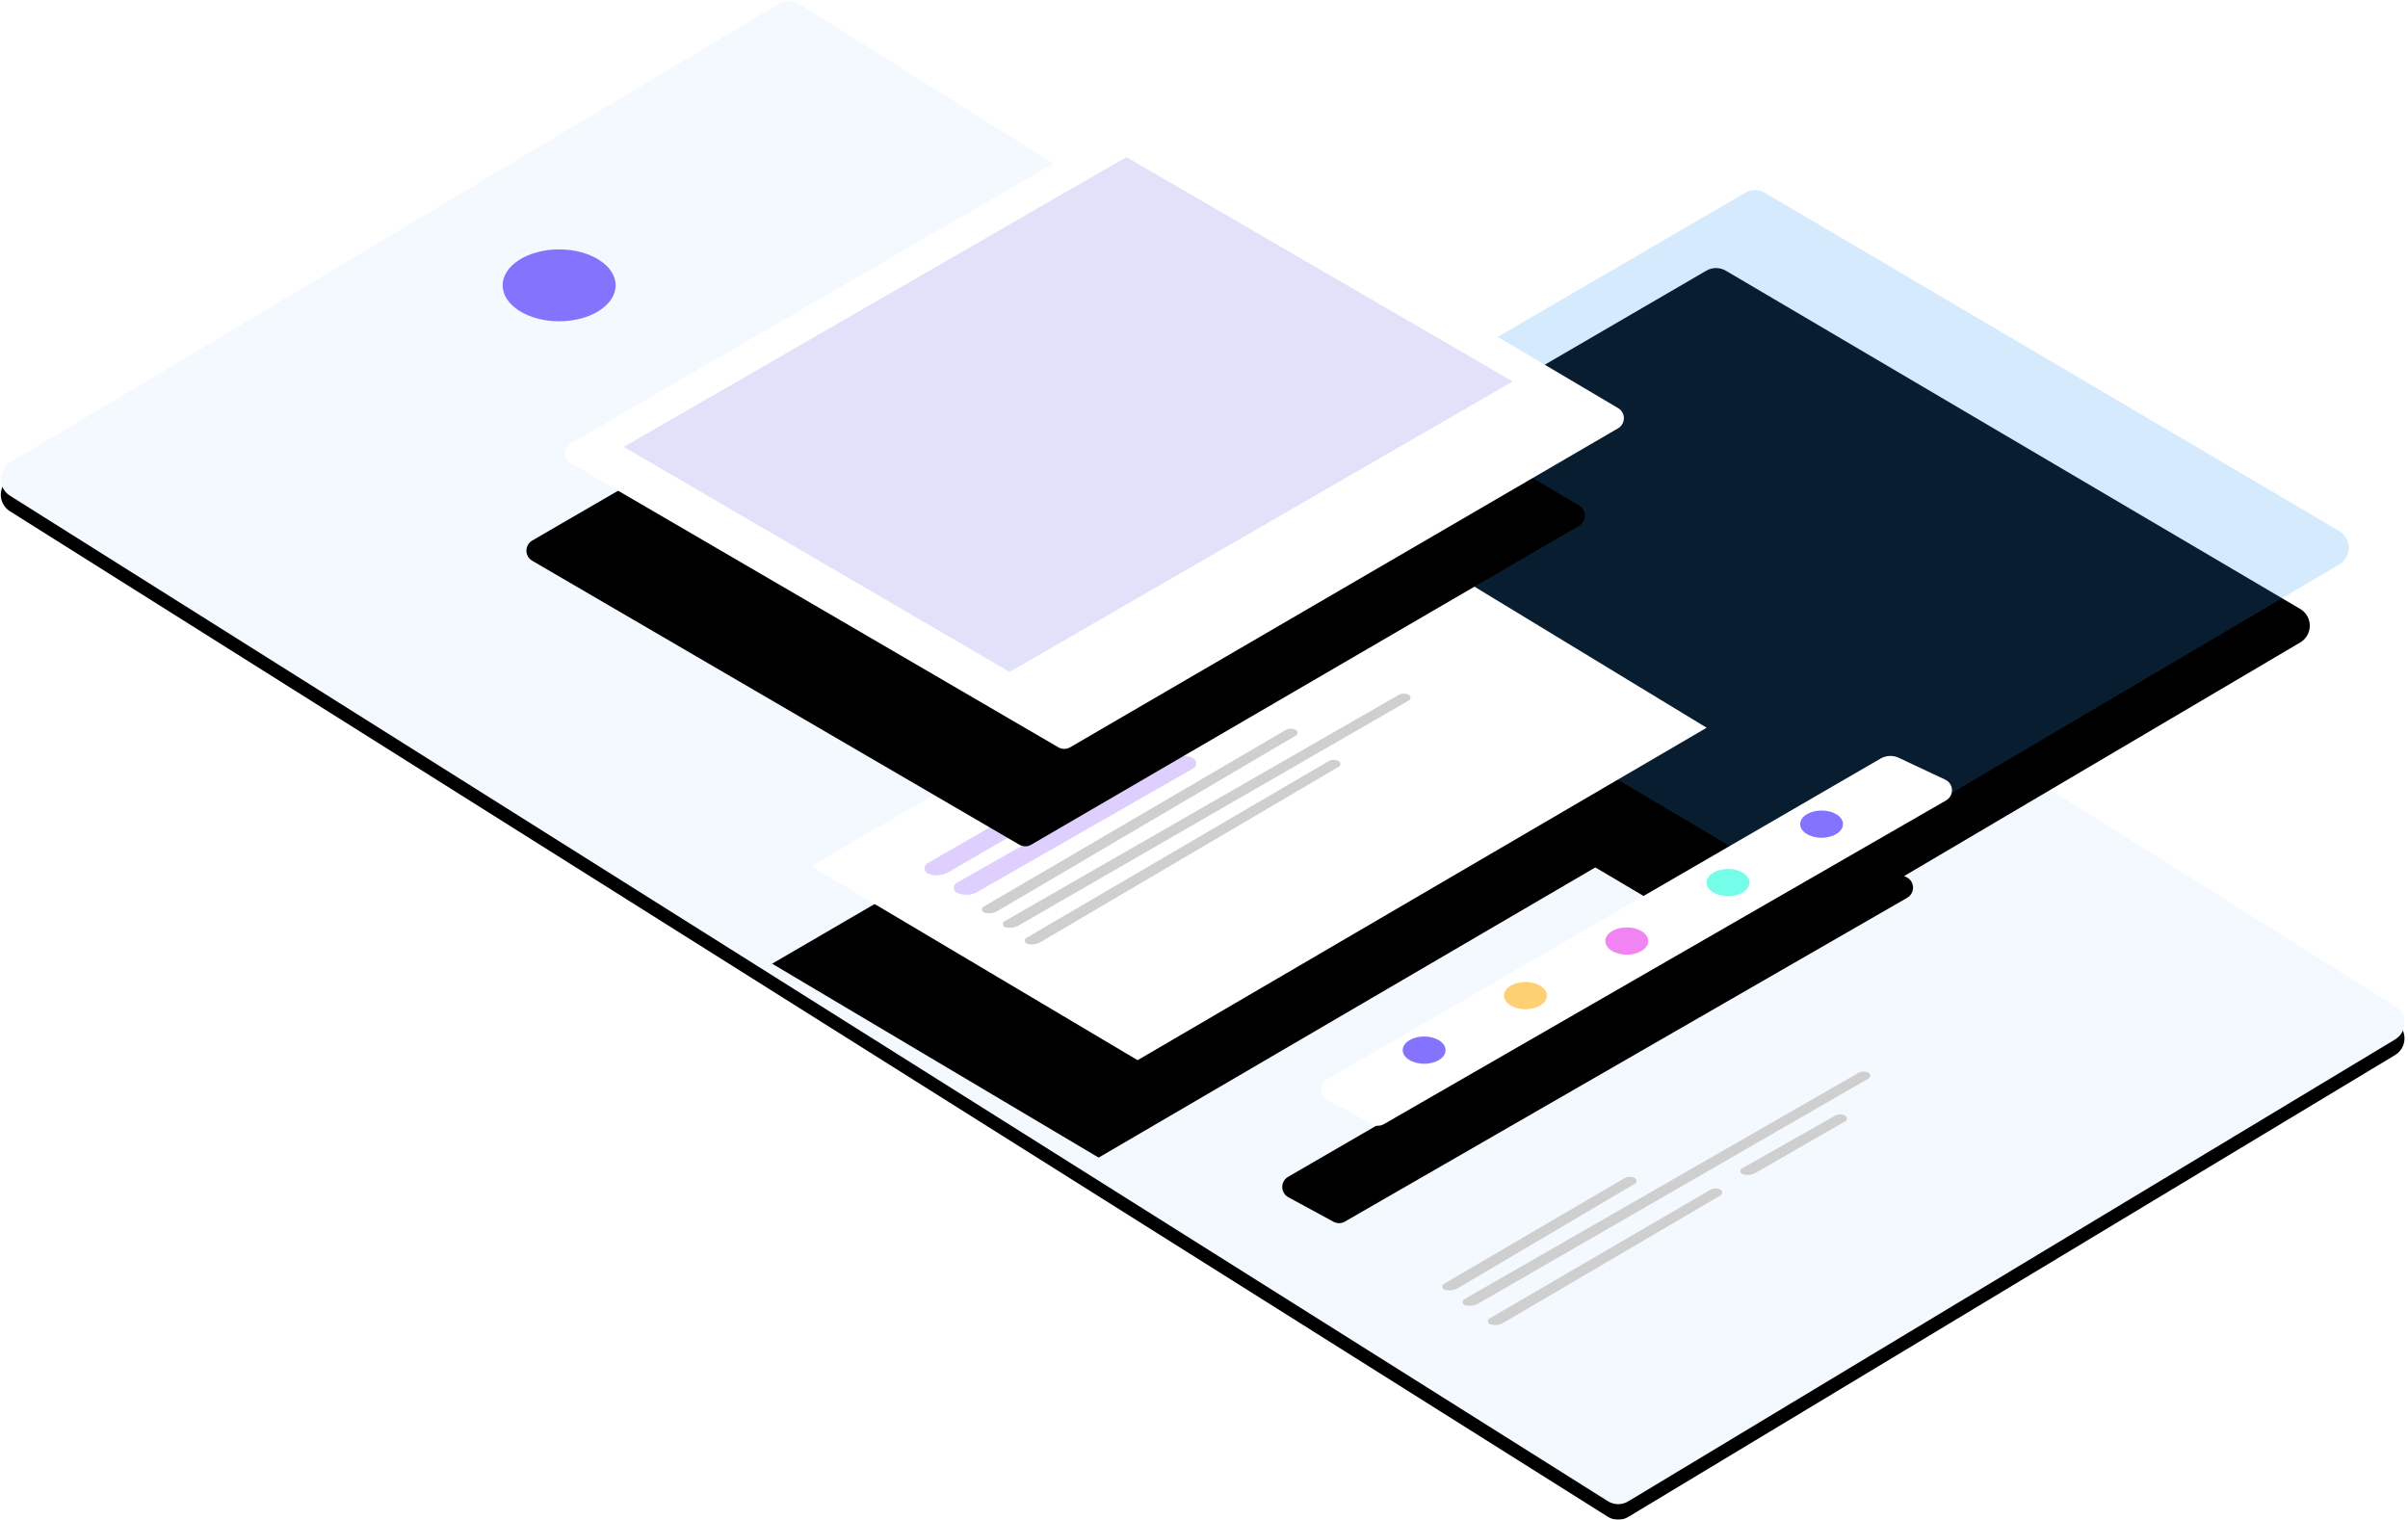 <?xml version="1.0" encoding="UTF-8"?>
<svg width="618px" height="390px" viewBox="0 0 618 390" version="1.1" xmlns="http://www.w3.org/2000/svg" xmlns:xlink="http://www.w3.org/1999/xlink">
    <!-- Generator: Sketch 48.2 (47327) - http://www.bohemiancoding.com/sketch -->
    <title>Group 58 Copy</title>
    <desc>Created with Sketch.</desc>
    <defs>
        <path d="M418.117,0.96 L615.354,118.679 C617.726,120.094 618.501,123.163 617.085,125.534 C616.681,126.212 616.122,126.784 615.455,127.204 L205.363,385.244 C203.766,386.25 201.738,386.27 200.121,385.296 L3.323,266.764 C0.957,265.34 0.194,262.267 1.619,259.902 C2.023,259.23 2.58,258.664 3.243,258.247 L412.896,1.019 C414.487,0.019 416.504,-0.003 418.117,0.96 Z" id="path-1"></path>
        <filter x="-0.3%" y="-0.5%" width="100.6%" height="102.1%" filterUnits="objectBoundingBox" id="filter-2">
            <feOffset dx="0" dy="4" in="SourceAlpha" result="shadowOffsetOuter1"></feOffset>
            <feColorMatrix values="0 0 0 0 0   0 0 0 0 0   0 0 0 0 0  0 0 0 0.154 0" type="matrix" in="shadowOffsetOuter1"></feColorMatrix>
        </filter>
        <path d="M170.101,49.473 L307.475,129.44 C309.862,130.83 310.67,133.89 309.281,136.277 C308.852,137.014 308.242,137.629 307.508,138.063 L159.693,225.632 C158.124,226.562 156.174,226.564 154.604,225.637 L17.667,144.88 C15.289,143.477 14.497,140.412 15.9,138.033 C16.331,137.303 16.94,136.695 17.67,136.265 L165.048,49.485 C166.606,48.568 168.538,48.563 170.101,49.473 Z" id="path-3"></path>
        <filter x="-4.1%" y="-7.0%" width="113.1%" height="127.9%" filterUnits="objectBoundingBox" id="filter-4">
            <feOffset dx="10" dy="20" in="SourceAlpha" result="shadowOffsetOuter1"></feOffset>
            <feGaussianBlur stdDeviation="2.5" in="shadowOffsetOuter1" result="shadowBlurOuter1"></feGaussianBlur>
            <feComposite in="shadowBlurOuter1" in2="SourceAlpha" operator="out" result="shadowBlurOuter1"></feComposite>
            <feColorMatrix values="0 0 0 0 0   0 0 0 0 0   0 0 0 0 0  0 0 0 0.251 0" type="matrix" in="shadowBlurOuter1"></feColorMatrix>
        </filter>
        <polygon id="path-5" points="82.578 0.591 229.84 86.315 146.038 136.078 0 50.759"></polygon>
        <filter x="-6.5%" y="-11.1%" width="119.6%" height="144.3%" filterUnits="objectBoundingBox" id="filter-6">
            <feOffset dx="10" dy="25" in="SourceAlpha" result="shadowOffsetOuter1"></feOffset>
            <feGaussianBlur stdDeviation="2.5" in="shadowOffsetOuter1" result="shadowBlurOuter1"></feGaussianBlur>
            <feColorMatrix values="0 0 0 0 0   0 0 0 0 0   0 0 0 0 0  0 0 0 0.251 0" type="matrix" in="shadowBlurOuter1"></feColorMatrix>
        </filter>
        <path d="M18.349,1.666 L160.427,84.018 C161.861,84.849 162.349,86.684 161.518,88.118 C161.242,88.595 160.839,88.987 160.354,89.25 L148.772,95.535 C147.856,96.033 146.748,96.019 145.845,95.499 L1.531,12.403 C0.095,11.576 -0.398,9.742 0.428,8.306 C0.735,7.774 1.197,7.349 1.752,7.088 L13.715,1.467 C15.199,0.77 16.93,0.844 18.349,1.666 Z" id="path-7"></path>
        <filter x="-9.3%" y="-15.8%" width="127.8%" height="163.2%" filterUnits="objectBoundingBox" id="filter-8">
            <feOffset dx="10" dy="25" in="SourceAlpha" result="shadowOffsetOuter1"></feOffset>
            <feGaussianBlur stdDeviation="2.5" in="shadowOffsetOuter1" result="shadowBlurOuter1"></feGaussianBlur>
            <feColorMatrix values="0 0 0 0 0   0 0 0 0 0   0 0 0 0 0  0 0 0 0.251 0" type="matrix" in="shadowBlurOuter1"></feColorMatrix>
        </filter>
        <path d="M131.594,1.466 L273.405,83.72 C274.838,84.551 275.326,86.387 274.495,87.82 C274.234,88.27 273.86,88.644 273.411,88.907 L148.382,161.783 C147.448,162.327 146.295,162.327 145.362,161.784 L4.725,79.916 C3.293,79.082 2.808,77.246 3.641,75.814 C3.899,75.371 4.266,75.002 4.707,74.741 L128.561,1.479 C129.496,0.927 130.655,0.922 131.594,1.466 Z" id="path-9"></path>
        <filter x="-5.4%" y="-9.3%" width="116.2%" height="137.0%" filterUnits="objectBoundingBox" id="filter-10">
            <feOffset dx="10" dy="25" in="SourceAlpha" result="shadowOffsetOuter1"></feOffset>
            <feGaussianBlur stdDeviation="2.5" in="shadowOffsetOuter1" result="shadowBlurOuter1"></feGaussianBlur>
            <feColorMatrix values="0 0 0 0 0   0 0 0 0 0   0 0 0 0 0  0 0 0 0.251 0" type="matrix" in="shadowBlurOuter1"></feColorMatrix>
        </filter>
    </defs>
    <g id="minimalMacbook-Copy" stroke="none" stroke-width="1" fill="none" fill-rule="evenodd" transform="translate(-4423, -1628)">
        <g id="Group-58-Copy" transform="translate(4732, 1821.5) scale(-1, 1) translate(-4732, -1821.5) translate(4423, 1628)">
            <g id="Rectangle-20-Copy-5">
                <use fill="black" fill-opacity="1" filter="url(#filter-2)" xlink:href="#path-1"></use>
                <use fill="#F3F9FF" fill-rule="evenodd" xlink:href="#path-1"></use>
            </g>
            <ellipse id="Oval-29-Copy-4" fill="#8474FD" cx="474.5" cy="73.227" rx="14.5" ry="9.227"></ellipse>
            <g id="Rectangle-20-Copy-5">
                <use fill="black" fill-opacity="1" filter="url(#filter-4)" xlink:href="#path-3"></use>
                <use fill-opacity="0.196" fill="#3294F4" fill-rule="evenodd" xlink:href="#path-3"></use>
            </g>
            <g id="Group-55" transform="translate(180, 136)">
                <g id="Rectangle-20">
                    <use fill="black" fill-opacity="1" filter="url(#filter-6)" xlink:href="#path-5"></use>
                    <use fill="#FFFFFF" fill-rule="evenodd" xlink:href="#path-5"></use>
                </g>
                <path d="M115.182,36.591 L199.988,85.552 C200.687,85.956 200.926,86.849 200.523,87.547 C200.364,87.822 200.121,88.038 199.829,88.162 L199.829,88.162 C198.132,88.882 196.194,88.762 194.599,87.837 L110.748,39.199 C110.031,38.783 109.787,37.865 110.203,37.149 C110.332,36.925 110.518,36.739 110.741,36.608 L110.741,36.608 C112.11,35.803 113.807,35.797 115.182,36.591 Z" id="Rectangle-20" fill="#DFCFFF"></path>
                <path d="M136.186,58.581 L192.471,90.572 C193.166,90.968 193.409,91.852 193.014,92.547 C192.857,92.823 192.614,93.04 192.321,93.164 L192.321,93.164 C190.623,93.885 188.685,93.771 187.083,92.854 L131.75,61.191 C131.036,60.782 130.788,59.872 131.197,59.157 C131.326,58.932 131.512,58.744 131.736,58.613 L131.736,58.613 C133.107,57.807 134.804,57.795 136.186,58.581 Z" id="Rectangle-20-Copy" fill="#DFCFFF"></path>
                <path d="M108.095,51.375 L185.602,96.703 C185.994,96.932 186.125,97.435 185.896,97.826 C185.791,98.007 185.621,98.14 185.42,98.199 L185.42,98.199 C184.259,98.542 183.007,98.389 181.963,97.775 L105.412,52.768 C105.014,52.534 104.882,52.023 105.115,51.625 C105.195,51.49 105.311,51.38 105.451,51.307 L105.451,51.307 C106.285,50.875 107.283,50.9 108.095,51.375 Z" id="Rectangle-20-Copy-2" fill="#CFCFCF"></path>
                <path d="M79.096,42.367 L180.224,100.441 C180.613,100.664 180.747,101.161 180.524,101.55 C180.42,101.731 180.25,101.865 180.05,101.924 L180.05,101.924 C178.887,102.268 177.635,102.12 176.585,101.514 L76.414,43.759 C76.018,43.531 75.883,43.026 76.111,42.631 C76.189,42.494 76.306,42.383 76.446,42.31 L76.446,42.31 C77.282,41.877 78.28,41.899 79.096,42.367 Z" id="Rectangle-20-Copy-3" fill="#CFCFCF"></path>
                <path d="M97.095,59.375 L174.602,104.703 C174.994,104.932 175.125,105.435 174.896,105.826 C174.791,106.007 174.621,106.14 174.42,106.199 L174.42,106.199 C173.259,106.542 172.007,106.389 170.963,105.775 L94.412,60.768 C94.014,60.534 93.882,60.023 94.115,59.625 C94.195,59.49 94.311,59.38 94.451,59.307 L94.451,59.307 C95.285,58.875 96.283,58.9 97.095,59.375 Z" id="Rectangle-20-Copy-4" fill="#CFCFCF"></path>
            </g>
            <g id="Group-57" transform="translate(117, 193)">
                <g id="Rectangle-20">
                    <use fill="black" fill-opacity="1" filter="url(#filter-8)" xlink:href="#path-7"></use>
                    <use fill="#FFFFFF" fill-rule="evenodd" xlink:href="#path-7"></use>
                </g>
                <ellipse id="Oval-29" fill="#8474FD" cx="33.5" cy="18.5" rx="5.5" ry="3.5"></ellipse>
                <ellipse id="Oval-29-Copy" fill="#74FDE9" cx="57.5" cy="33.5" rx="5.5" ry="3.5"></ellipse>
                <ellipse id="Oval-29-Copy-2" fill="#F183F3" cx="83.5" cy="48.5" rx="5.5" ry="3.5"></ellipse>
                <ellipse id="Oval-29-Copy-3" fill="#FDD074" cx="109.5" cy="62.5" rx="5.5" ry="3.5"></ellipse>
                <ellipse id="Oval-29-Copy-4" fill="#8474FD" cx="135.5" cy="76.5" rx="5.5" ry="3.5"></ellipse>
            </g>
            <g id="Group-54" transform="translate(198, 30)">
                <g id="Rectangle-20">
                    <use fill="black" fill-opacity="1" filter="url(#filter-10)" xlink:href="#path-9"></use>
                    <use fill="#FFFFFF" fill-rule="evenodd" xlink:href="#path-9"></use>
                </g>
                <polygon id="Rectangle-20" fill="#E1E2FA" points="130.91 10.318 259.915 84.685 160.898 142.441 31.768 67.9"></polygon>
            </g>
            <path d="M201.095,302.375 L247.418,329.477 C247.81,329.706 247.941,330.209 247.712,330.6 C247.607,330.781 247.436,330.914 247.236,330.973 L247.236,330.973 C246.075,331.316 244.823,331.162 243.781,330.546 L198.411,303.77 C198.014,303.535 197.881,303.022 198.116,302.625 C198.196,302.489 198.312,302.379 198.451,302.307 L198.451,302.307 C199.286,301.875 200.284,301.9 201.095,302.375 Z" id="Rectangle-20-Copy-2" fill="#CFCFCF"></path>
            <path d="M141.096,275.367 L242.224,333.441 C242.613,333.664 242.747,334.161 242.524,334.55 C242.42,334.731 242.25,334.865 242.05,334.924 L242.05,334.924 C240.887,335.268 239.635,335.12 238.585,334.514 L138.414,276.759 C138.018,276.531 137.883,276.026 138.111,275.631 C138.189,275.494 138.306,275.383 138.446,275.31 L138.446,275.31 C139.282,274.877 140.28,274.899 141.096,275.367 Z" id="Rectangle-20-Copy-3" fill="#CFCFCF"></path>
            <path d="M179.096,305.373 L235.746,338.365 C236.137,338.592 236.27,339.094 236.042,339.485 C235.937,339.665 235.767,339.799 235.566,339.858 L235.566,339.858 C234.405,340.201 233.153,340.048 232.108,339.435 L176.412,306.767 C176.015,306.534 175.882,306.023 176.115,305.626 C176.194,305.491 176.31,305.38 176.45,305.308 L176.45,305.308 C177.285,304.875 178.283,304.9 179.096,305.373 Z" id="Rectangle-20-Copy-4" fill="#CFCFCF"></path>
            <path d="M147.1,286.362 L170.93,299.854 C171.317,300.073 171.454,300.565 171.234,300.952 C171.132,301.133 170.962,301.268 170.762,301.327 L170.762,301.327 C169.599,301.671 168.347,301.523 167.296,300.919 L144.414,287.76 C144.019,287.533 143.883,287.029 144.11,286.634 C144.189,286.497 144.305,286.385 144.446,286.312 L144.446,286.312 C145.282,285.879 146.28,285.898 147.1,286.362 Z" id="Rectangle-20-Copy-10" fill="#CFCFCF"></path>
        </g>
    </g>
</svg>